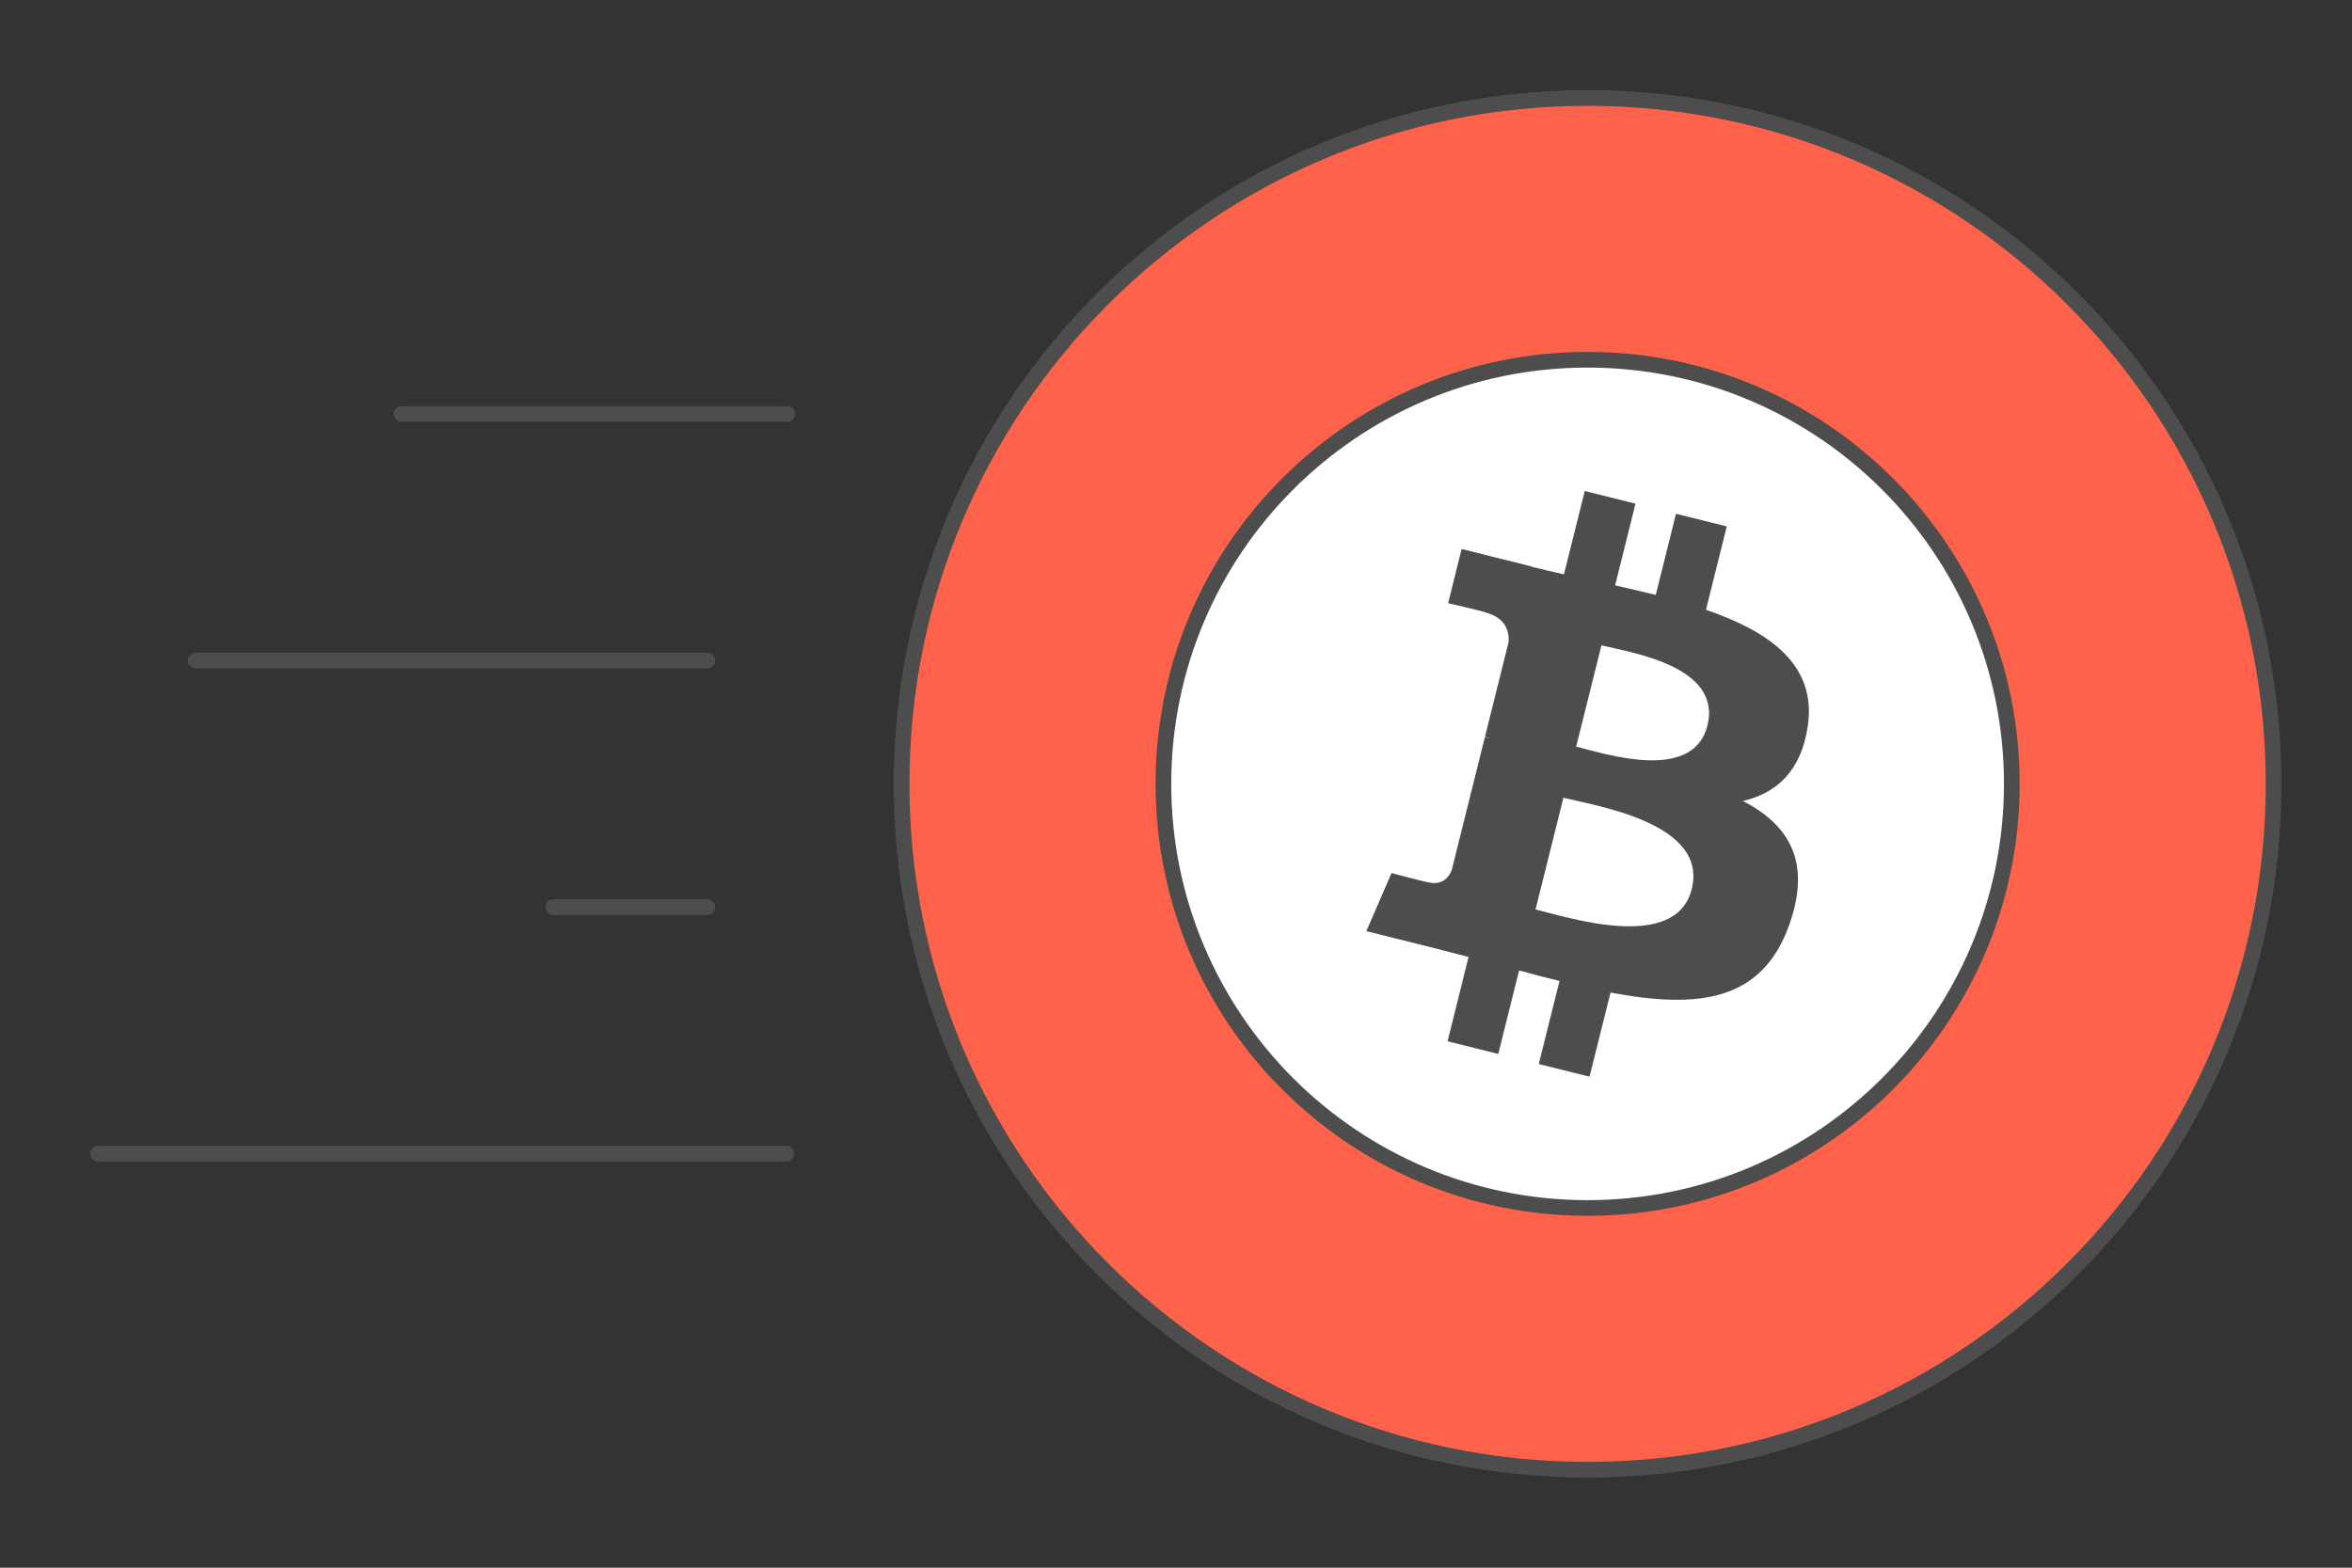 <?xml version="1.0" encoding="UTF-8"?>
<!DOCTYPE svg PUBLIC "-//W3C//DTD SVG 1.1//EN" "http://www.w3.org/Graphics/SVG/1.1/DTD/svg11.dtd">
<!-- Creator: CorelDRAW 2020 (64-Bit) -->
<svg xmlns="http://www.w3.org/2000/svg" xml:space="preserve" width="300px" height="200px" version="1.1" style="shape-rendering:geometricPrecision; text-rendering:geometricPrecision; image-rendering:optimizeQuality; fill-rule:evenodd; clip-rule:evenodd"
viewBox="0 0 6927.6 4618.4"
 xmlns:xlink="http://www.w3.org/1999/xlink"
 xmlns:xodm="http://www.corel.com/coreldraw/odm/2003">
 <rect x="0" y="0" width="6927.6" height="4618.4" fill="#333333" stroke="none"/>
 <defs>
  <style type="text/css">
   <![CDATA[
    .str0 {stroke:#4D4D4D;stroke-width:46.2;stroke-linecap:round;stroke-linejoin:round;stroke-miterlimit:2.613}
    .fil0 {fill:none}
    .fil1 {fill:#FF624A}
    .fil2 {fill:white}
    .fil3 {fill:#4D4D4D;fill-rule:nonzero}
   ]]>
  </style>
 </defs>
 <g id="Layer_x0020_1">
  <g id="_1779346830864">
   <g>
    <g>
     <g>
      <polygon class="fil0" points="0,0 6927.6,0 6927.6,4618.4 0,4618.4 "/>
     </g>
    </g>
   </g>
   <g>
    <path class="fil1 str0" d="M4676.1 288.7c1116,0 2020.6,904.6 2020.6,2020.5 0,1115.9 -904.6,2020.6 -2020.6,2020.6 -1115.9,0 -2020.5,-904.7 -2020.5,-2020.6 0,-1115.9 904.6,-2020.5 2020.5,-2020.5z"/>
    <line class="fil0 str0" x1="288.7" y1="3398.7" x2="2316" y2= "3398.7" />
    <line class="fil0 str0" x1="1630.1" y1="2672.4" x2="2083.5" y2= "2672.4" />
    <line class="fil0 str0" x1="576.2" y1="1946" x2="2083.5" y2= "1946" />
    <line class="fil0 str0" x1="1182.9" y1="1219.7" x2="2318.9" y2= "1219.7" />
    <path class="fil2 str0" d="M4676.1 1059.8c690.1,0 1249.5,559.4 1249.5,1249.4 0,690.1 -559.4,1249.5 -1249.5,1249.5 -690,0 -1249.4,-559.4 -1249.4,-1249.5 0,-690 559.4,-1249.4 1249.4,-1249.4z"/>
    <path id="symbol" class="fil3" d="M5324.5 2140.2c27.1,-181.3 -110.9,-278.8 -299.7,-343.8l61.2 -245.6 -149.5 -37.2 -59.6 239.1c-39.3,-9.8 -79.6,-19.1 -119.7,-28.2l60 -240.7 -149.4 -37.3 -61.3 245.5c-32.5,-7.4 -64.4,-14.7 -95.4,-22.4l0.2 -0.8 -206.2 -51.4 -39.8 159.6c0,0 110.9,25.4 108.6,27 60.5,15.1 71.5,55.2 69.7,87l-69.8 279.7c4.2,1.1 9.6,2.6 15.6,5 -5,-1.2 -10.3,-2.6 -15.8,-3.9l-97.8 391.9c-7.4,18.4 -26.2,46 -68.5,35.5 1.5,2.2 -108.7,-27.1 -108.7,-27.1l-74.2 171.1 194.6 48.5c36.2,9.1 71.6,18.6 106.5,27.5l-61.8 248.4 149.3 37.3 61.3 -245.8c40.7,11.1 80.3,21.3 119.1,30.9l-61.1 244.6 149.5 37.3 61.9 -247.9c254.9,48.2 446.6,28.7 527.2,-201.8 65.1,-185.7 -3.2,-292.7 -137.3,-362.6 97.7,-22.5 171.2,-86.7 190.9,-219.4l0 0zm-341.6 478.9c-46.2,185.6 -358.7,85.3 -460.1,60.1l82.1 -329.1c101.4,25.3 426.3,75.4 378,269zm46.2 -481.6c-42.1,168.8 -302.2,83 -386.6,62l74.4 -298.4c84.4,21 356.1,60.2 312.2,236.4l0 0z"/>
   </g>
  </g>
 </g>
</svg>
